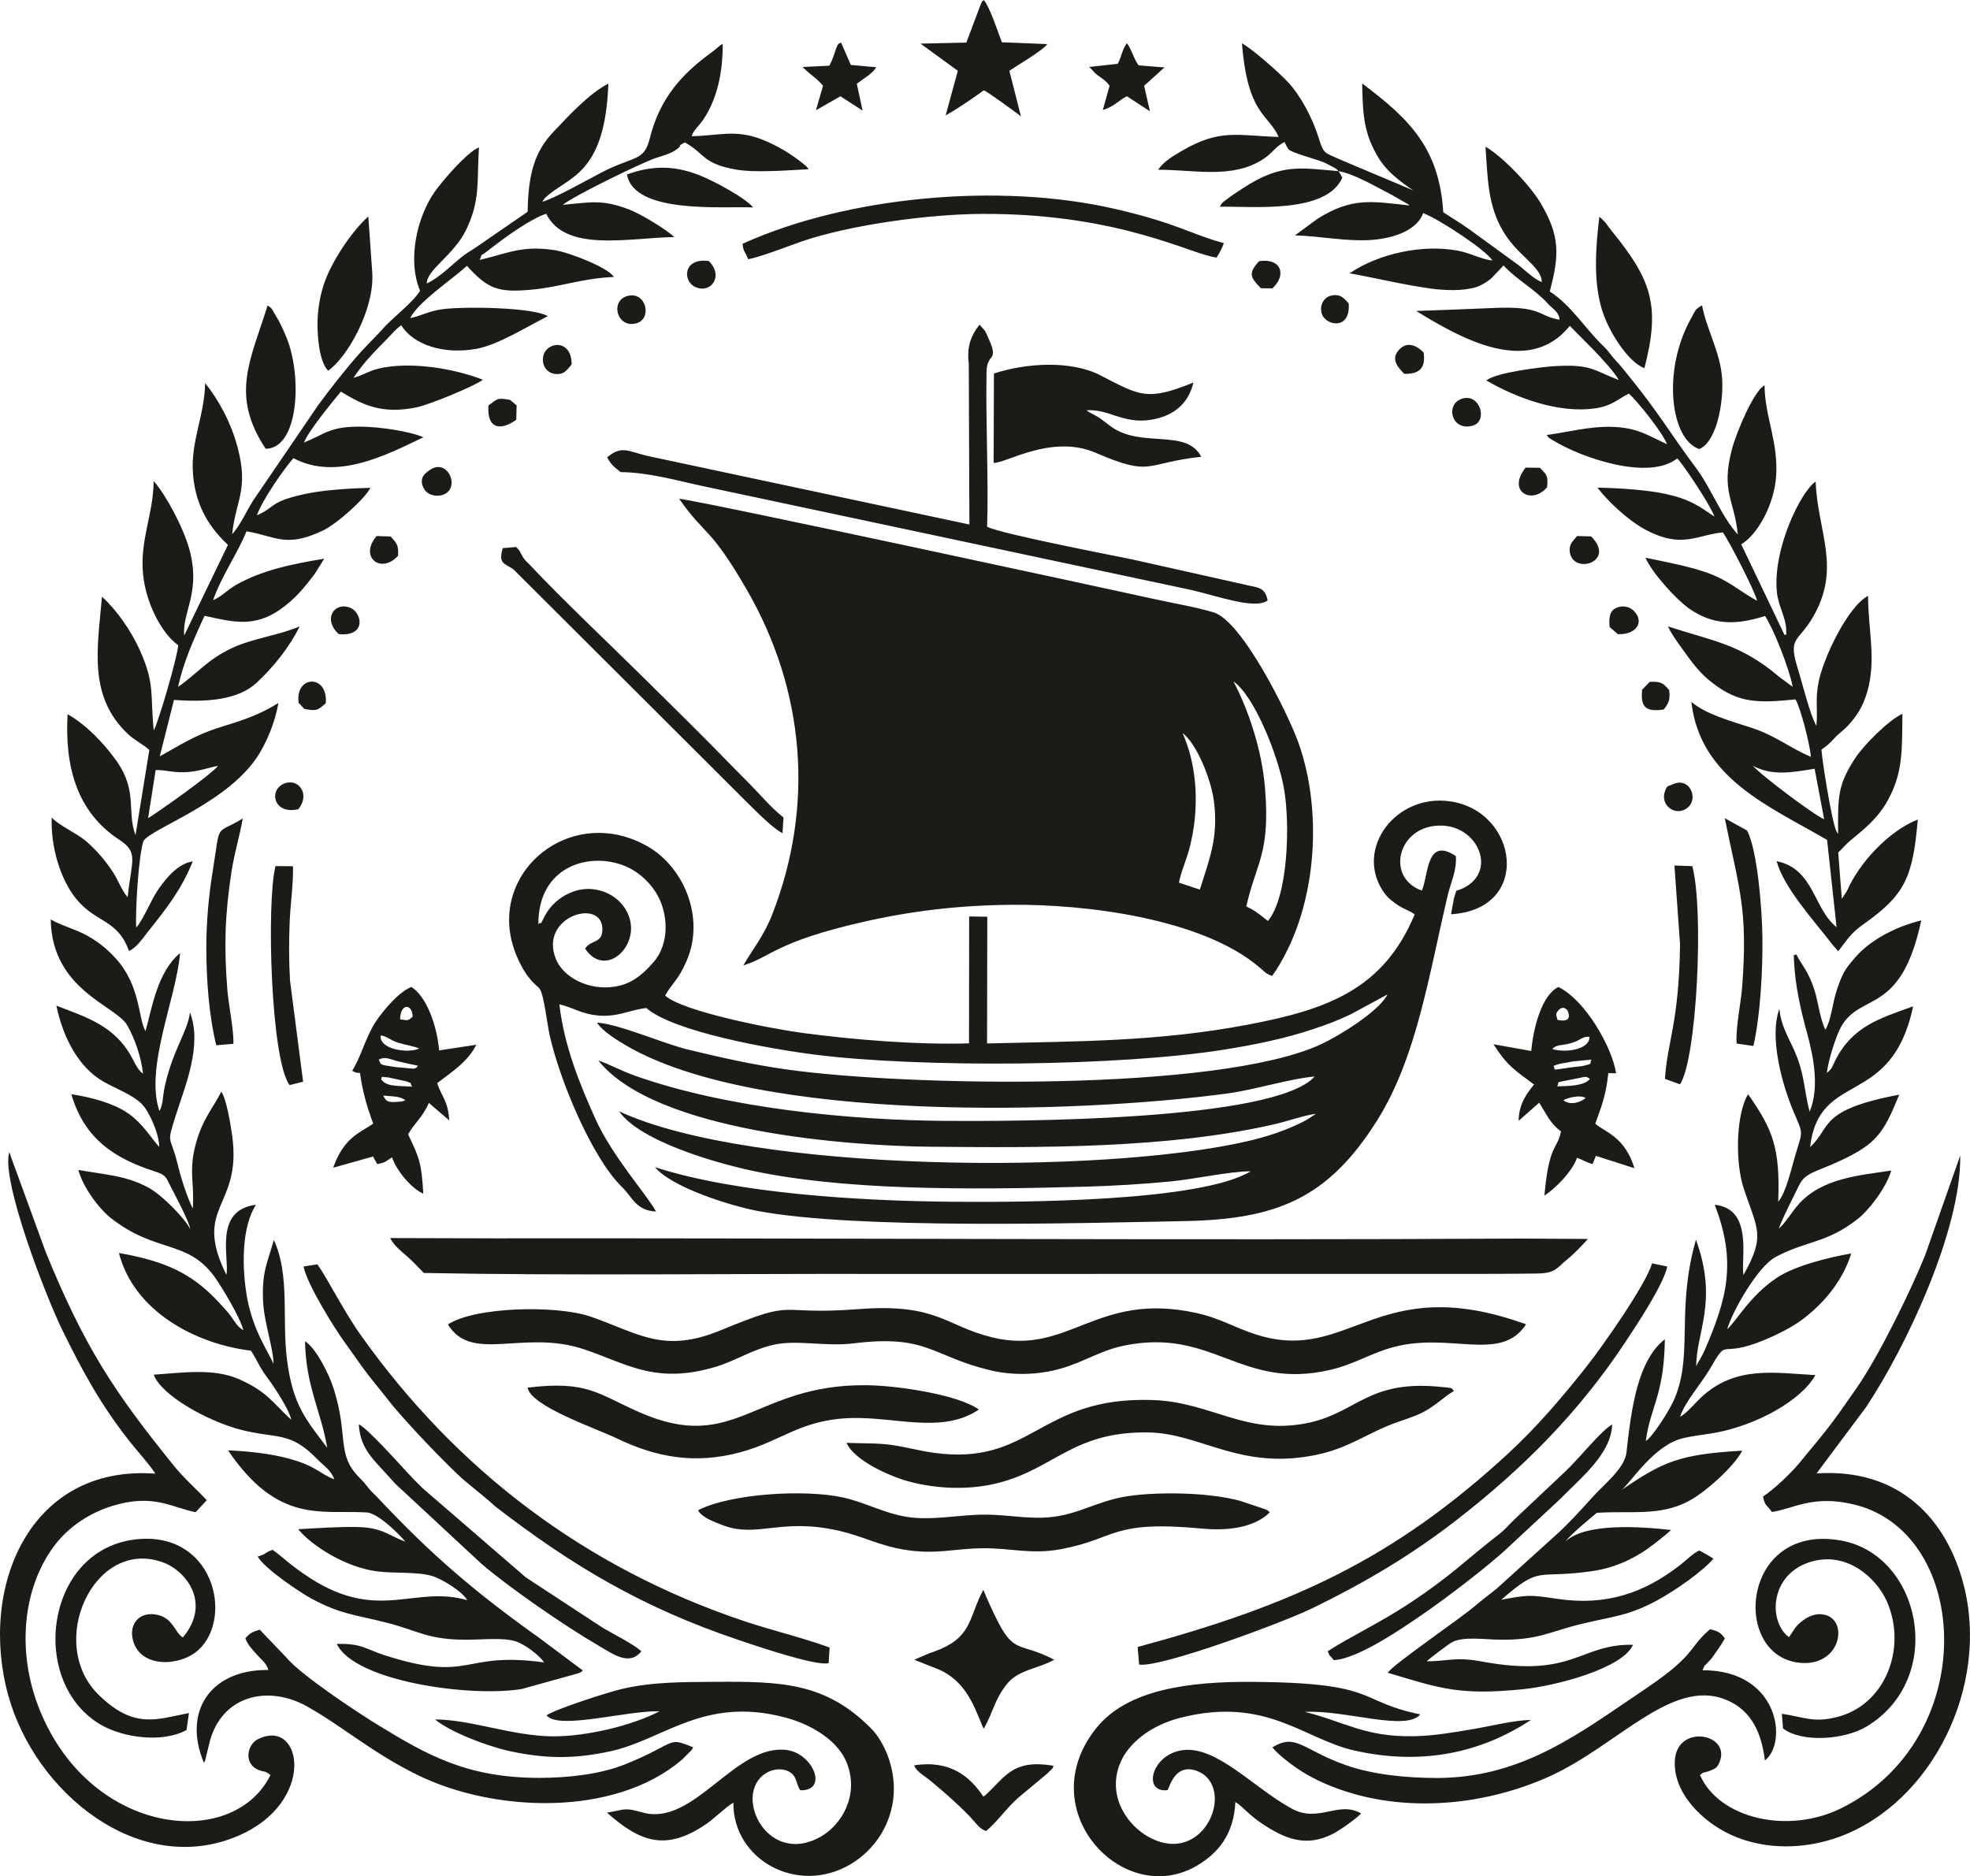 <?xml version="1.0" encoding="UTF-8"?>
<!DOCTYPE svg PUBLIC "-//W3C//DTD SVG 1.1//EN" "http://www.w3.org/Graphics/SVG/1.1/DTD/svg11.dtd">
<!-- Creator: CorelDRAW -->
<svg xmlns="http://www.w3.org/2000/svg" xml:space="preserve" width="97.23mm" height="92.613mm" version="1.1" style="shape-rendering:geometricPrecision; text-rendering:geometricPrecision; image-rendering:optimizeQuality; fill-rule:evenodd; clip-rule:evenodd"
viewBox="0 0 9777.04 9312.75"
 xmlns:xlink="http://www.w3.org/1999/xlink"
 xmlns:xodm="http://www.corel.com/coreldraw/odm/2003">
 <defs>
  <style type="text/css">
   <![CDATA[
    .fil0 {fill:#1C1B17}
   ]]>
  </style>
 </defs>
 <g id="Livello_x0020_1">
  <path class="fil0" d="M5869.07 3638.76c66.71,48.72 140.98,222.93 155.81,339.94 23.18,182.83 -25.29,291.12 -70.01,436.85l-103.52 -34.2c7.33,-46.92 36.89,-113.89 51.32,-168.5 49.61,-187.68 43.48,-401.35 -33.61,-574.08zm252.73 -256.56c108.8,77.91 222.24,376.41 249.8,527.36 32.1,175.85 22.25,540.38 -79.03,661.83 -30.64,-24.49 -64.64,-53.03 -107.22,-72.19 48.56,-217.34 119.7,-260.92 92.98,-586.45 -15.78,-192.17 -81,-384.87 -156.54,-530.54zm-2432.82 1409.6c134.04,-40.17 161.98,-117.63 595.01,-215.86 244.42,-55.45 476.55,-82.61 736.51,-84.97 363.08,-3.31 944.16,65.97 1230.9,311.16 24.55,20.98 33.75,33.38 62.38,42.02 220.11,-314.19 256.98,-802.22 130.5,-1157.1 -49.9,-140 -278.61,-605.33 -421.85,-647.79 -92.72,-27.49 -198.13,-44.61 -295.26,-66.2 -156.03,-34.67 -2232.99,-484.05 -2356.88,-497.65 131.95,188.48 151.93,133.18 336.07,451.84 288.89,499.94 336.46,1071.98 126.58,1610.82 -41.71,107.07 -97.3,173.51 -143.96,253.73zm-1017.11 -203.14c-1.98,-287.89 249.62,-361.92 427.09,-291.25 82.18,32.72 153.69,106.6 183.4,187.8 36.95,100.99 26.18,215.88 -38.93,290.41 -63.35,72.5 -130.08,127.73 -247.75,125.18 -106.24,-2.3 -202.95,-60.95 -235.48,-137.44 -90.84,-213.6 230.42,-310.66 229.35,-150.57 -0.48,72.01 -55.08,49.58 -85.78,95.48 112.84,172.45 329.35,-64.84 173.67,-230.15 -49.18,-52.22 -144.62,-86.68 -235.58,-51.42 -141.95,55.02 -149.53,173.76 -161.84,154.19 -1.32,-2.09 -5.41,5.21 -8.15,7.78zm4514.32 -149.91c16.84,-66.36 44.02,-119.35 39.17,-189.53 -146.85,-97.04 -134.1,88.2 -168.61,171.25 -185.83,-65.32 -118.05,-333.52 104.37,-322.38 190.32,9.53 278.77,258.19 66.22,323.72l-11.24 35.87 -14.65 80.18c404.63,-23.6 334.3,-514.92 -8.09,-560.83 -265.49,-35.6 -464.7,230.39 -333.47,439.65 21.39,34.11 39.45,48.56 68.24,69.5 37.16,27.04 68.88,33.43 92.96,52.46 -154.65,370.12 -428.68,471.71 -828.11,547.33 -445.89,84.42 -835.26,82.22 -1294.26,93.19l1.19 -628.99 -89.98 -1.28 -0.72 629.91c-259.89,7.66 -566.36,-17.56 -822.02,-51.19 -158.83,-20.91 -600.19,-107.04 -686.22,-186.14 36.39,-64.33 63.51,-73.15 106.56,-171.96 93.68,-215.05 -14.68,-469.25 -198.36,-571.33 -388.25,-215.72 -813.63,150.97 -644.09,548.77 51.05,119.8 100.1,142.66 113.44,161.29 21.08,29.46 37.48,176.24 48.92,227.9 50.17,226.43 211.1,610.76 358.21,754.3 55.91,54.56 69.81,117.55 170.43,123.27 -42.15,-79.07 -216.93,-273.27 -300.8,-459.52 -76.3,-169.44 -155.35,-360.29 -179.09,-568.96 65.82,14.1 110.85,49.27 198.09,55.76 94.42,7.01 153.13,-28.99 233.54,-37.6 134.66,117.61 613.16,203.25 838.23,231.56 526.6,66.24 1504.48,58.44 2028.8,-25 151.57,-24.11 300.11,-54.48 439.59,-100.79 66.54,-22.09 125.04,-43.68 189.53,-74.72l181.71 -98.3c-40.08,83.02 -241.32,206.41 -329.72,247.31 -513.22,237.45 -2064.84,208.73 -2655.8,124.3 -173,-24.72 -318.09,-57.92 -484.23,-97.79 -125.32,-30.07 -340.57,-126.69 -453.17,-134.01 28.01,43.11 102.33,88.75 145.24,113.79 661.19,385.68 2231.88,338.49 2981.98,238.03 139.57,-18.69 305.43,-72.84 434.75,-84.57 -199.43,223.93 -1504.19,222.07 -1822.23,220.38 -480.69,-2.55 -1095.5,-62.23 -1552.95,-224.88 -65.05,-23.12 -131.03,-58.84 -180.22,-75.04 282.24,354.78 1246.19,424.5 1648.21,428.18 538.31,4.93 1178.47,10.57 1709.78,-112.14 61.61,-14.23 154.4,-46.24 203.98,-51.25 -28.47,17.01 -34.18,24.61 -66.8,40.86 -89.46,44.56 -178.82,73.37 -277.16,95.99 -720.56,165.8 -2459.08,155.63 -3114.54,-149.1 97.44,140.84 439.39,243.02 611.94,283.98 244.62,58.05 544.94,83.19 805.31,92.48 299.81,10.69 602.13,5.8 901.85,-2.67 139.07,-3.94 276.08,-12.48 412.88,-25.28 119.75,-11.21 300.55,-51.14 402.55,-51 -249.21,151.5 -1134.06,154.35 -1483.64,151.27 -457.82,-4.03 -1068.41,-40.65 -1472.86,-171.62 81.51,99.13 371.01,191.04 509.3,217.19 489.13,92.53 1604.69,60.08 2115.77,50.49 451.03,-8.48 711.98,-105.22 959.97,-501.7 196.16,-313.64 256.16,-723.05 350.34,-1120.56zm1513.61 -637.68c95.11,51.15 193.03,33.16 306.08,14.52l47.36 250.83c-43.7,-16.48 -312.05,-216.82 -353.44,-265.35zm-2056.93 -2951.73c81.81,14.47 188.19,79.22 263.85,117.47l82.33 47.3c1.48,1.17 4.1,3.89 6.18,5.8 -190.14,-21.16 -285.73,-40.87 -456.07,65.8l-112.35 82.59c125.18,3.48 252.47,30.66 374.82,22.94 115.46,-7.28 231.45,-48.63 261.47,-133.4 82.03,31.24 316.24,186.38 343.15,234.96 -55.62,-5.49 -107.59,-36.85 -171.67,-48.75 -177.29,-32.94 -394.31,15.57 -536.58,112.55 131.94,23.58 270.88,57.7 401.61,75.59 68.88,9.42 159.02,13.42 225.45,-6.78 27.51,-8.37 55.07,-27.05 74.21,-41.74l62.71 -66.05c62.93,69.21 154.96,117.27 219.24,188.76 25.73,28.61 57.04,41.68 58.54,80.5 -108.57,-17.86 -82.95,-68.37 -323.52,-58.35 -129.7,5.4 -257.01,10.49 -387.73,15.05 208.44,127.32 555.18,332.21 762.31,73.77l122.55 123.99c24.73,25.37 104.21,111 120.14,144.81 -123.76,-46.74 -136.26,-81.9 -331.26,-67.77 -50.53,3.66 -278.44,30.04 -325.49,70.1 153.8,89.24 360.95,163.75 537.98,138.72 86.83,-12.28 113.28,-46.05 169.36,-73.61 42.3,37.53 167.86,193.96 189.49,251.48 -100.32,-46.34 -148.84,-82.84 -274.27,-86.41 -112.2,-3.2 -220.69,27.12 -323.4,40.49 14.86,16.31 -0.93,6.63 28.08,24.49 150.75,92.84 481.77,202.78 620.28,91.46 33.4,35 167.81,237.7 184.39,288.96 -78.8,-53.16 -120.65,-86.1 -246.04,-113.29 -91.27,-19.79 -239.24,-28.82 -334.55,-30.32 47.8,63.39 150.28,162.26 241.27,210.26 179.6,94.76 252.03,23.67 381.18,12.01 31.22,43.1 157.32,287.34 170.06,339.28 -88.81,-47.84 -136.29,-98.74 -245.43,-138.31 -90.96,-32.98 -208.96,-54.5 -309,-75.54 34.01,77.47 155.89,210.11 216.79,252.42 120.69,83.84 232,82.52 376.95,37.06 42.75,64.53 120.11,259.96 137.12,351.38l-67.83 -50.18c-191.02,-162.42 -323.32,-175.19 -551.1,-249.51 15.4,37.58 75.29,117.4 99.33,150.46 40.22,55.31 73.78,93.48 122.93,131.16 128.22,98.3 220.98,99.85 410.59,80.55 25.71,42.07 72.85,228.88 76.34,284.72 -101.44,-41.42 -173.2,-104.31 -294.3,-143.69 -112.21,-36.49 -228.54,-68.39 -298.83,-128.98 43.16,381.17 389.82,519.55 673.62,685.51l47.11 433.02c-116.04,-91.97 -110.82,-289.47 -297.62,-327.62 37.17,134.88 185.63,294.74 279.52,417.26l26.16 29.56c45.73,-56.18 57.75,-86.06 124.3,-132.98 210.54,-148.41 245.81,-236.1 270.77,-520.57 -143.12,56.48 -290.01,213.03 -351.64,354.72l-25.51 38.79 -17.88 -229.75c20.33,-18.49 36.27,-39.52 58.53,-57.99 70.27,-58.32 135.55,-108.55 185.29,-196.93 79.1,-140.53 72.71,-257.22 74.85,-433.51 -71.22,33.13 -191.86,155.5 -234.7,220.63 -87.56,133.13 -85.49,192.53 -84.45,375.89l-8.92 -13.91c-24.85,-58.63 -71.24,-357.29 -73.78,-404.99 28.99,-20.49 37.64,-27.21 65.88,-58.09 22.69,-24.79 40.93,-34.06 65.99,-61.19 43.09,-46.64 74.07,-93.37 95.77,-169.01 45.58,-158.99 3.64,-308.65 3.75,-474.74 -96.84,49.47 -218.64,298.86 -245.04,424.57 -18.43,87.75 -3.54,139.9 -11.5,220.3 -31.63,-53.91 -68.71,-208.59 -92.45,-284.44 -49.39,-157.86 1.32,-129.23 73.85,-252.51 145.21,-246.8 24.13,-424.75 15.11,-675.22 -72.96,47.48 -216.44,338.62 -192,553.57 6.97,61.3 43,121.41 45.55,177.75 2.39,52.8 -0.62,16.41 -7.6,31.13l-215.5 -451.13c81.7,-47.99 163.41,-197.64 173.05,-335.86 12.14,-174.08 -56.05,-296.09 -57.19,-453.22 -52.73,25.54 -140.84,236.18 -161.96,316.99 -55.39,211.99 11.81,248.9 29.21,423.29 -80.38,-87.39 -134,-231.88 -204.85,-326.48 -123.35,-164.69 -188.84,-279.87 -340.12,-465.17 -22.57,-27.64 -32.52,-41.4 -58.41,-69.03 -27.28,-29.11 -33.27,-45.12 -63.54,-73.93 -88.68,-84.44 -158.82,-202.23 -266.33,-271.47 48.99,-183.42 49.54,-277.03 -43.92,-436.16 -53.91,-91.78 -191,-234.18 -275.17,-282.57 10.58,150.7 11.38,276.21 75.23,397.93 75.67,144.26 203.6,192.28 204.26,274.4 -44.46,-18.52 -82.31,-59.27 -117.48,-85.83l-245.32 -178.49c-47.37,-33.45 -86.01,-55.62 -126.15,-82.6 -19.69,-317.59 -166.97,-462.03 -402.59,-639.39 3.21,158.79 8.38,246.63 78.94,365.8 41.52,70.13 109.14,120.83 174.08,164.89l-365.32 -154.1c-75.31,-35.29 -77.57,-22.97 -103.9,-107.68 -30.88,-99.35 -90.64,-209.44 -150.61,-273.93 -48.22,-51.86 -178.38,-166.04 -229.67,-194.03 28.21,358.59 133.16,351.41 181.98,464.72 -206.17,-6.6 -291.86,-41.67 -481.98,70.13 -40.92,24.05 -89.26,52.16 -116.02,92.78 178.59,-0.89 365.52,46.82 518.76,-51.02 51.77,-33.05 59,-61.32 108.66,-86.8 3,5.42 7.66,16.83 9.23,19.61l8.94 14.69c12.38,20.31 150.99,51.99 190.52,73.11l41.82 22.07c10.65,7.19 12.87,10.87 17.09,15.02zm-5907.98 3211.9l37.67 -239.34c55.33,-0.12 94.86,16.58 167.09,9.52 56.81,-5.55 96.67,-21.94 142.53,-29.99 -38.95,47.83 -300.91,231.57 -347.29,259.81zm1956.36 -3059.78l11.87 -17.08c112.9,-110.3 299.09,-106.36 316.21,-569.46 -98.48,50.56 -203.93,167.49 -272.17,238.97 -98.94,103.63 -125.29,219.55 -128.57,397.15l-253.34 174.56c-20.59,14.43 -45.79,28.3 -64.13,42.33 -58.16,44.55 -115.05,107.26 -183.16,139.22 -0.58,-67.98 134.14,-140.61 194.73,-265.09 72.9,-149.82 52.95,-240 64.44,-410.73 -59.63,24.33 -181.9,166.47 -220.76,222.22 -85.66,122.87 -136.28,335.34 -71.61,489.71 -38.43,63.08 -143.07,137.24 -193.89,199.14l-67.29 70c-66.31,65.16 -193.7,228.58 -243.61,297.38l-322.24 472.75c-35.43,56.12 -65.57,125.23 -105.42,169.13 16.53,-166.6 83.26,-219.73 26.93,-431.3 -33.21,-124.75 -93.24,-233.92 -161.01,-318.94 -3.15,164.22 -73.91,291.43 -60.22,453.79 14.36,170.25 91.85,271.96 173.34,349.53l-217.01 449.29c-11.41,-114.96 84.96,-214 24.94,-429.21 -30.54,-109.48 -117.43,-271.23 -176.78,-336.98 -0.72,164.1 -69.77,292.51 -52.27,464.84 14.76,145.39 94.78,294.27 174.27,349.87 -4,59.55 -97.32,379.53 -121.43,423.26 -17.79,-179.04 5.82,-229.48 -66.15,-392.23 -46.56,-105.27 -121.26,-209.27 -190.83,-271.62 -21.36,250.94 -71.12,493.96 129.71,682.18 32.34,30.32 70.98,47.91 105.33,78.26l-68.41 422.42c-45.32,-117.54 12.91,-216.31 -94.98,-368.43 -61.13,-86.21 -148.81,-178.32 -242.15,-231.41 -14.85,256.15 44.11,483.98 254.66,621.92 99.85,65.42 62.5,100.75 43.31,286.69 -29.78,-34.39 -45.52,-81.96 -70.91,-121.42 -37.14,-57.71 -82.54,-111.48 -137.71,-158.73 -42.38,-36.3 -138.58,-79.87 -168.15,-116.02 -5.95,149.03 44.4,306.32 117.6,399.44 99.27,126.27 208.37,102.26 265.88,263.63 38.94,-17.99 68.08,-62.98 96.08,-98.29 89.36,-112.69 162.93,-204.15 220.63,-346.98 -74.49,11.83 -131.43,83.32 -168.01,134.6 -40.36,56.57 -74.15,149.86 -112.73,194.14 -5.66,-83.48 12.27,-363.3 35.91,-430.01 43.34,-65.3 434.17,-192.9 578.63,-439.42 41.6,-70.98 76.04,-158.91 90.92,-245.01 -103.63,63.88 -180.04,85.99 -297.43,122.92 -122.17,38.43 -197.71,91.06 -291.39,141.55l70.59 -279.95c160.87,11.95 316.76,1.59 410.27,-85.27 79.36,-73.73 161.92,-173.82 213.27,-279.53 -105.44,45.09 -229.58,58.58 -333.49,106.5 -124.65,57.48 -176.5,130.01 -269.74,193.46 28.04,-127.8 78.76,-237.75 131.22,-352.74 144.48,32.55 246.77,57.35 373.58,-29.89 74.47,-51.24 120.87,-108.97 172.7,-176.84l47.69 -76.65c-154.15,25.86 -305.95,55.42 -438.73,130.89 -41.31,23.48 -73.86,60.2 -112.9,75.01 43.26,-121.65 122.29,-233.58 166.07,-341.78 145.43,24.03 193.05,83.85 377.15,-2.8 72.58,-34.17 210.36,-158.66 237.55,-213.01 -88.72,1.78 -227.73,10.34 -315.83,28.73 -189.2,39.48 -152.64,67.61 -247.1,107.49 26.95,-77.24 133.89,-229.84 181.03,-283.38 214.22,113.47 461.1,-15.53 645.16,-103.76 -70.35,-30.78 -216.36,-51.18 -303.43,-52.59 -161.52,-2.62 -178.76,34.57 -289.44,78.52 22.22,-57.28 145.73,-207.42 183.31,-252.63 107.2,65.77 203.94,114.54 378.66,77.49 61.59,-13.06 287.11,-105.46 326.04,-136.45 -141.37,-54.78 -340.19,-87.78 -492.56,-60.51 -71.28,12.75 -95.77,36.65 -149.79,51.15 51.37,-77.31 108.43,-133.83 171.56,-198.1 24.95,-25.41 37.76,-42.68 65.51,-63.05 58.6,95.85 208.87,146.9 372.6,117.28 110,-19.91 257.11,-113.46 355.02,-162.11 -71.72,-44.53 -420.68,-49.6 -528.88,-33.83 -64.99,9.48 -112.34,37.24 -154.14,43.16 39.32,-79.93 206.59,-190.74 281.54,-259.26 105.26,115.74 154.3,134.26 325.55,117.88 141.76,-13.57 246.36,-56.06 403.32,-62.63 -23.76,-44.78 -221.27,-122.18 -293.73,-133.19 -162.24,-24.65 -230.56,15.75 -371.88,48.68 18.03,-40.59 -3.57,-11.63 31.69,-39.09 19.03,-14.81 26.06,-19.93 41.66,-31.86 63.04,-48.22 184.73,-135.87 256.96,-158.11 95.27,192.51 405.52,119.89 635.18,115.4 -33.89,-33.68 -161.89,-113.08 -222.84,-136.32 -135.13,-51.53 -187.67,-36.38 -329.73,-23.66 47.27,-40.42 365.91,-196.28 449.5,-228.1 38.42,-14.63 84.08,-22.16 118.78,-49.84 34.35,-27.39 -12.57,-5.48 36.82,-31.6 99.11,53.17 85.43,104.78 252.9,134.48 96.45,17.1 258.55,3.77 362.23,-1.69 -7.67,-8.92 -6.39,-9.76 -21.51,-22.37 -60.55,-50.53 -135.6,-95.97 -212.13,-125.73 -131.36,-51.05 -215.95,-17.61 -347.51,-15.68 10.39,-32.12 37.69,-52.08 58.69,-83.71 71.72,-108 96.04,-240.96 95.59,-374.97 -22.43,13 -27.99,22.94 -49.99,38.73 -151.04,108.53 -262.23,230.68 -311.67,429.66 -29.54,118.93 -76.17,85.04 -242.43,171.72 -56.3,29.35 -242.09,133.24 -291.53,143.9zm-1981.66 4328.12c-37.11,-30.62 -39.72,-60.3 -75.61,-114.73 -87.92,-133.36 -226.3,-172.94 -354.09,-223.28 32.84,160.84 112.81,308.43 232.58,376.56 67.29,38.28 138.59,62.16 188.45,108.76 37.47,35.01 88.16,147.51 89.52,215.08 -30.69,-27.68 -81.45,-119.68 -164.42,-172.46 -70.62,-44.94 -171.44,-73 -271.9,-88.29 63.91,220.55 212.98,318.14 412.46,382.55 59.12,19.1 55.88,27.91 81.42,77.73 21.61,42.13 92.67,174.8 96.38,209.97 -22.34,-48.57 -137.06,-168.13 -206.6,-206.02 -112.53,-61.32 -211.24,-63.62 -349.27,-88.58 25.61,91.96 106.86,195.42 158.85,236.66 225.99,179.26 378.63,106.94 515.08,290.86 34.15,46.02 130.46,205.96 145.32,268.09 -28.9,-17.31 -34.92,-31.66 -60.36,-67.12 -20.07,-27.98 -36.02,-43.49 -58.75,-68.29 -138.86,-151.5 -275.49,-208.25 -498.45,-247.84 74.71,290.1 380.37,451.48 655.34,485.02 18.66,27.12 33.18,58.54 49.38,86.43 18.24,31.39 34.34,49.01 56.3,81.53 22.5,33.32 86.83,130.95 93.86,174.32 -91.98,-83.75 -116.19,-137.31 -258.33,-200.68 -125.58,-56 -282.12,-32.26 -423.75,-22.48 37.77,103.25 267.53,229.97 429.14,272.38 182.45,47.86 245.49,5.02 382.48,146.97 30.6,31.72 67.99,53.17 84.5,100.07 -80.84,-31.78 -84.17,-64.37 -229.34,-104.03 -85.53,-23.37 -203.24,-36.32 -298.01,-39.74 248.39,365.58 461.13,295.08 687.84,307.85 56.53,3.19 163.6,109.78 192.17,145.06 -85.7,-30.84 -111.59,-69.19 -234.94,-72.38 -93.84,-2.43 -202.02,5.6 -296.98,10.61 66.76,81.35 231.28,187.16 386.77,208.64 88.34,12.2 194.77,1.43 273.43,22.24 53.11,14.05 157.91,81.63 178.85,121.58 -262.22,-76.23 -438.86,110.94 -781.88,-111.14 -99.08,-64.14 -136.89,-106.21 -184.36,-138.94 -38.54,13.34 -31.33,21.7 -73.63,33.33 31.42,58.45 211.09,179.28 269.58,210.47 142.38,75.94 211.21,77.72 368.17,117.26 163.55,41.2 204.8,87.18 411.13,85.22 67.4,-0.64 168.55,-11.18 229.75,7.38 43.24,13.11 117.17,66.96 142.64,105.15 -411.94,-56.41 -355.5,102.93 -786.24,-33.95 -103.03,-32.74 -117.83,-61.1 -242.6,-57.84 87.17,184.95 660.01,266.4 918.15,223.81l282.31 -78.4c31.17,-15.48 7.47,-3.81 20.34,-13.72l-213.68 -159.85c-323.39,-230.32 -537.59,-413.73 -805.88,-699.49 -19.56,-20.85 -28.37,-25.92 -46.26,-49.04 -16.97,-21.92 -20.35,-26.05 -44.69,-50.83 -113.17,-115.21 -51.56,-202.27 -124.91,-436.79 -23.71,-75.8 -90.14,-206.24 -143.08,-237.92 4.67,226.07 77.52,339.17 110.26,528.99 -104.18,-139.56 -171.12,-209.61 -200.05,-439.66 -25.16,-200.05 15.69,-419.19 -65.1,-591.57 -33.14,118.22 -59.49,157.03 -53.43,302.24 4.36,104.58 53.32,240.92 51.59,312.4 -20.78,-54.62 -107.37,-168.43 -135.05,-354.02 -22.41,-150.22 -19.32,-329.27 48.12,-435.68 -211.97,25.8 -130.01,267.1 -146.66,347.57 -169.45,-343.77 76.51,-329.48 29.36,-686.96 -7.42,-56.21 -28.91,-184.76 -54.32,-222.52 -43.82,86.02 -89.58,130.98 -123.7,248.31 -41.95,144.21 -8.17,206.56 -18.21,332.55 -31.61,-68.05 -56.32,-144.21 -76.35,-225.34 -36.15,-146.34 -55.85,-85.5 -6.76,-240.83 44.96,-142.22 131.71,-344.21 69.33,-508.08 -11.33,95.18 -82.22,181.38 -122.96,358.33 -14.39,62.48 -8.66,87.09 -24.8,124.32 -0.67,1.56 -2.78,4.24 -4.22,6.32 -72.73,-216.04 83.26,-554.87 102.81,-783.04 -112.68,93.5 -138.96,270.55 -171.43,387.61 -36.66,-61.79 -24.24,-226.91 -148.78,-362.12 -39.25,-42.61 -80.15,-78.37 -141.71,-112.72 -56.81,-31.72 -130.56,-50.07 -179.97,-79.83 5.37,351.48 323.74,426.6 380.2,526.09 35.28,62.13 69.87,157.83 77.62,239.86zm8349.76 -218.74c-28.39,-57.18 -34.52,-136 -55.11,-198.94 -30.15,-92.12 -56.33,-111.64 -90.15,-176.28 -12.02,20 -13.54,-26.04 -10,41.59 6.25,119.23 32.76,235.75 64.36,350.68 34.05,123.85 61.24,274.18 12.61,390.3 -25.89,-97.89 -24.47,-170.24 -61.03,-267.64 -33.48,-89.18 -79.14,-144.08 -89.06,-243.15 -51.67,140.9 14.64,376.08 65.7,498.93 54.23,130.45 51.96,97.74 12.99,228.85 -17.75,59.72 -45.58,185.88 -84.67,229.96 11.14,-269.96 -28.64,-360.87 -149.07,-533.75 -56.64,88.04 -67.99,327.1 -22.05,466.85 66.28,201.59 110.94,232.59 -1.06,429.97 -14.55,-78.23 50.92,-328.85 -142.75,-348.08 110.64,286.08 60.08,467.94 -51.11,724.67 -12.24,28.28 -33.29,57.92 -40.56,76.92 -0.93,-167.27 110.24,-322.64 -1.48,-628.37 -102.6,358.43 -7.52,583.31 -115.1,808.11 -20.93,43.73 -94.9,163.83 -133.68,191.47 21.24,-168.59 90.76,-224.52 94.42,-505.39 -135.15,104.88 -166.3,343.33 -190.48,561.97 -8.69,78.5 -112.21,159.07 -163.8,216.6 -53.9,60.13 -128.52,141.74 -187.65,194.34l-294.83 266.79c-34.04,27.41 -71.76,54.96 -106.17,84.51 -77.2,66.31 -405.18,288.59 -432.17,330.95 264.12,79.58 355.87,112.55 667.06,82.25 168.14,-16.38 499.67,-104.48 550.15,-220.9 -265.14,-5.73 -291.8,167.23 -749.76,83.2 -133.59,-24.52 -158.44,-2.55 -274.28,-0.93 12.08,-13.25 111.2,-88.63 130.28,-97.46 56.86,-26.33 156.86,-11.34 226.53,-10.15 198.93,3.42 252.64,-40.35 414.66,-79.05 160.26,-38.28 231.23,-39.77 372.13,-115.98 92.13,-49.84 226.06,-144.52 279.44,-206.98 -18.94,-12.85 -50.26,-30.73 -69.77,-40.87 -34.27,16.04 -58.55,43.21 -91.53,69.13 -184.56,145.06 -374.29,206.26 -611.57,171.27 -143.46,-21.16 -145.84,-20.09 -280.1,4.19 201.42,-175.03 168.89,-101.47 450.42,-141.82 118.03,-16.91 219.28,-66.02 308.02,-134.9 25.47,-19.77 60.11,-47.32 84.65,-69.55 -159.08,-17.71 -423.95,-35.09 -522.88,55.87 18.1,-28.5 129.14,-120.8 154.16,-141.03 168.88,-10.91 311.6,17.51 453.79,-57.1 86.61,-45.43 231.11,-176.78 267.51,-251.44 -315.86,18.28 -393.4,55.8 -598.14,194.71 45.39,-36.21 159.66,-221.99 303.84,-256.42 55.3,-13.21 108.21,-17.35 161.92,-27.33 205.16,-38.14 425.14,-159.74 495.78,-285.85 -205.33,-12 -387.98,-44.86 -554.16,98.77 -39.25,33.92 -78.92,86.4 -117.36,108.34 22.76,-73.29 106.35,-166.64 147.39,-237.36 97.26,-167.58 36.6,-47.35 269.39,-143.55 64.12,-26.5 137.45,-63.41 186.79,-100.01 100.1,-74.27 200.49,-185.12 245.89,-330.08 -119.79,20.72 -282.98,62.83 -370.02,121.2 -135.15,90.63 -197.77,212.45 -245.74,254.59 27.99,-94.17 152.84,-310.68 238.59,-357.26 153.97,-83.61 253.72,-66.33 412.09,-191.99 50.38,-39.97 137.15,-148.82 163.69,-238.17 -151.31,23.8 -345.69,35.21 -463.42,171.5 -31.4,36.36 -60.14,86.14 -94.81,116.97 18.81,-54.37 71.99,-156.48 101.21,-216.17 30.39,-62.05 80.15,-63.52 200.07,-119.14 183.29,-85.03 218.13,-137.24 296.47,-329.66 -402.55,75.66 -334.9,161.12 -442.35,260.19 44.62,-385.96 403.34,-188 511.33,-698.65 -160.99,58.21 -300.84,97.08 -387.3,270.19 -16.64,33.33 -13.59,37.66 -40.52,60.28 4.79,-58.2 45.7,-186.37 71.26,-230.84 98.55,-171.47 296.41,-53.26 396.76,-526.14 -122.71,30.18 -248.57,93.33 -326.84,182.75 -52.31,59.78 -63.86,79.37 -91.95,161.81 -21.14,62.05 -27.06,148.62 -56.89,197.74zm-6956.01 1207.61c711.17,13.83 1522.81,3.15 2249.33,4.71l2851.58 -0.1c141.09,-0.14 283.14,0.17 424.16,-1.87 92.52,-1.35 95.86,-26.41 146.31,-67.16 37.92,-30.64 74.05,-69.15 106.32,-104.43l-326.96 -1.89c-1687.37,9.09 -3408.75,-2.92 -5098.91,-1.09l-518.82 -1.41c20.54,38.77 50.66,61.67 83.43,90.16 34.07,29.62 51.15,50.59 83.57,83.08zm119.65 255.51c118.3,193.51 372.76,23.99 671.62,122.03 211.28,69.3 356.41,179.78 660.56,87.17 101.06,-30.77 184.99,-88.65 292.59,-110.1 114.56,-22.85 251.78,11.59 387.13,-5.13 367.08,-45.36 385.64,61.64 675.67,132.48 116.43,28.44 244.95,24.83 359.46,-8.87 109.4,-32.2 194.16,-88.33 302.84,-111.29 449.05,-94.86 582.12,223.1 1030.05,118.94 116.28,-27.04 193.08,-78.72 302.91,-110.1 287.6,-82.17 542.18,78.43 667.94,-115.89 -742.92,-268.56 -872.47,200.35 -1340.13,50.59 -108.52,-34.75 -178.25,-81.02 -297.65,-107.04 -497.58,-108.45 -629.06,214.26 -1011.05,121.51 -235.87,-57.28 -270.53,-170.71 -667.8,-140.2 -422.86,32.49 -285.94,-58.13 -681.09,105.14 -286.65,118.44 -410.57,11.99 -646.41,-68.57 -167.23,-57.12 -571.63,-49.12 -706.65,39.31zm489.47 1939.92c57.96,74.55 393.35,-23.66 560.65,-19.85 -136.16,71.62 -366.49,125.95 -532.26,124.37 -200.19,-1.9 -405.12,-83.77 -582,-83.7 79.13,64.48 263.64,134.05 372,157.33 177.62,38.16 319.4,39.06 496.04,1.09 267.57,-57.54 464.56,-275.04 869.41,-168.49 136.11,35.83 263.87,118.01 305.91,224.42 64.28,162.67 -26.67,308.8 -127.73,366.63 -275.77,157.82 -450.57,-232.27 -258.12,-322.31 31.52,-14.74 74.81,-16.06 104.8,3.29 33.75,21.78 27.38,51.24 49.89,89.45 143.01,4.13 63.4,-183.1 -66.34,-199.79 -255.5,-32.86 -459.71,380 -713.3,310.56 -97.67,-26.75 -80.72,-15.79 -179.07,0.2 164.59,145.95 291.68,193.44 491.9,57.13 39.71,-27.04 104.69,-90.91 135.32,-106.32 -1.9,284.1 319.63,461.48 582.75,304.73 93.63,-55.78 178.81,-155.4 206.01,-291.75 30.28,-151.83 -30.94,-307.48 -107.16,-383.84 -226.19,-226.61 -446.08,-231.49 -774.13,-229.15 -157.27,1.13 -310.83,-0.04 -460.58,35.43 -72.7,17.22 -322.46,97.6 -373.99,130.59zm3418.67 430.75c38.2,22.29 61.75,59.98 132.42,107.03 109.46,72.87 215.78,120.71 352.33,50.22 37.72,-19.48 113.52,-73.96 139.62,-100.36 -110.81,-65.85 -210.72,48.54 -343.74,-23.75 -188.92,-102.67 -373.1,-312.99 -541.85,-290.8 -156.07,20.52 -201.09,213.27 -75.56,198.49 10.44,-15.29 37.2,-136.24 146.42,-95.07 197.73,74.54 39.92,481.62 -240.92,327.01 -97.08,-53.45 -203.81,-191.02 -144.91,-354.82 40.51,-112.7 162.48,-200.93 305.1,-236.82 425.68,-107.14 610.33,106.63 861.69,163.1 345.22,77.57 636.77,5.93 875.95,-151.68 -81.33,0.75 -197.86,30.27 -282.16,44.52 -99.84,16.86 -198.42,34.56 -301.73,36.18 -241.46,3.78 -338.75,-71.15 -537.51,-120.83 198.32,-10.96 501.72,98.32 572.63,12.43 -317.86,-64.93 -198.91,-156.94 -830.53,-161.49 -319.36,-2.31 -622.33,38.12 -775.87,227.54 -329.43,406.44 130.19,898.72 495.85,685.91 103.91,-60.47 184.95,-153.14 192.77,-316.8zm-5359.84 -1630.03c-626.05,-46.41 -877.86,566.25 -730.17,1100.87 133.37,482.78 648.61,904.31 1137.46,698.23 395.35,-166.66 322.64,-591.21 101.91,-481.4 -56.68,28.2 -70.85,124.05 2.38,152.78 33.3,13.07 28.59,1.03 59.58,25.62 -190.33,382.79 -914.33,298.46 -1155.85,-350.5 -101.87,-273.71 -72.46,-579.55 82.08,-786.79 70.24,-94.18 175.59,-164.01 288.98,-198.82 204.79,-62.86 297.41,9.02 413.4,31.24l55.14 -59.54c-58.13,-62.25 -110.55,-105.77 -163.22,-170.9 -299.46,-370.29 -444.42,-591.65 -635.64,-1059.66l-181.47 -497.15c-41.32,143.49 184.11,721.27 262.8,881.93 104.33,213 191.94,371.47 330.76,549.01 45.07,57.64 94.84,109.22 131.86,165.08zm7978.54 113.25c10.63,51.69 18.23,38.48 43.68,76.82 103.83,-13.4 204.87,-89.88 418.31,-34.43 570.08,148.12 619.26,1160.91 -73,1504.66 -265.59,131.88 -606.89,51.59 -701.76,-164.2 20.95,-19.13 13.77,-7.83 49.25,-21.42 25.13,-9.62 35.65,-15.36 46.11,-38.96 64.64,-145.77 -207.38,-196.5 -220.06,-14.34 -11.26,161.9 136.54,306.58 279.69,371.78 169.95,77.41 370.04,71.15 539.12,8.41 457.82,-169.9 743.5,-746.31 614.97,-1247.75 -84.05,-327.94 -318.79,-582.6 -730.64,-555.06l244.26 -326.9c201.58,-301.84 474.56,-884.99 468.68,-1250.56l-174.09 494.63c-73.02,180.17 -228.82,498.38 -339.41,658.12 -126.76,183.1 -140.16,198.72 -289.36,378.44 -38.62,46.53 -126.95,130.35 -175.76,160.75zm-4548.66 -266.13c39.99,89.63 218.84,166.72 305.26,190.49 143.51,39.45 307.66,45.05 450.91,7.76 278.5,-72.5 370.16,-255.47 741.61,-250.04 261.77,3.83 456.53,191.15 837.68,110.47 145.99,-30.9 234.49,-95.34 353.16,-144.32 56.18,-23.18 128.02,-42.3 175.7,-68.02 63.96,-34.49 100.58,-74.74 150.43,-103.88 -16.47,-14.17 10.98,-13.95 -85.46,-22.11 -337.14,-28.58 -399.67,127.1 -628.64,178.4 -314.17,70.38 -486.32,-101.55 -781.24,-111.38 -568.34,-18.91 -597.81,332.38 -1092.28,261.05 -67.3,-9.71 -128.86,-26.93 -199.21,-37.47 -73.52,-11 -152.19,-7.6 -227.93,-10.96zm-736.71 334.51c16.98,35.75 87.33,60.82 124.06,74.67 171.87,64.89 285.51,-39.73 577.05,27.49 115.87,26.72 197.75,72.75 319.21,92.98 158.9,26.49 239.74,-4.04 387.18,-6.46 144.53,-2.36 244.24,32.75 395.56,4.14 277.99,-52.56 243.84,-144.67 699.96,-101.69 126.25,11.9 258.36,-4.85 334.25,-80.55 -12,-10.53 0.72,-4.18 -24.39,-16.14l-120.38 -40.35c-151.46,-42.83 -407.54,-46.89 -559.13,-24.1 -126.55,19.03 -210.08,69.71 -320.4,94.06 -140.87,31.11 -253.92,-3.02 -394.73,-2.29 -126.36,0.66 -260.11,30.78 -381.92,11.13 -115.38,-18.62 -208.48,-72.66 -317.81,-96.52 -191.53,-41.79 -558.63,-18.65 -718.5,63.62zm1346.6 -4892.87l-1596.26 -340.05c-97.14,-22.21 -127.91,-55 -201.52,6.81 19.02,37 38.61,50.92 67.31,73.22 140.75,1.62 272.87,40.65 407.83,69.56l2412.97 513.07c130.44,28.15 325.5,102.43 390,54.39 -14.71,-72.14 -52.41,-62.09 -126.88,-81.59l-547.9 -122.66c-111.15,-22.58 -655.04,-127.87 -717.68,-161.77 7.89,-221.7 -7.48,-523.45 -2.79,-768.93 1.88,-98.15 65.19,-44.65 8.32,-169.42 -6.96,-15.27 -9.38,-22.4 -17.1,-35.1l-25.86 -29.35c-44.94,56.5 -63.48,112.3 -53.5,192.38l3.06 799.44zm2318.97 6221.73c-150.77,-0.05 -318.24,-17.03 -448.54,-62.99 -219.32,-77.35 -247.43,-161.35 -366.69,-89.19 26.03,33.11 81.87,76.55 119.41,102.31 45.23,31.03 91.32,55.99 143.98,78.75 355.76,153.74 779.46,113.26 1110.46,-36.11 351.1,-158.45 626.18,-514.04 904.71,-368.23 96.03,50.28 148.24,144.94 165.75,288.51 116,-90.24 68.02,-449.89 -309.33,-447.7 13.24,-31.99 3.99,-14.32 27.99,-40.57 17.31,-18.92 15.33,-15.98 28.61,-34.73 20.04,-28.32 36.87,-52.29 54.1,-82.86 -19.83,-26.99 -33.09,-36.86 -73.56,-45.32 -101.23,85.56 -70.63,118.14 -265.22,257.26 -48.71,34.82 -101.53,69.81 -150.99,103.4 -273.52,185.79 -548.15,377.6 -940.68,377.48zm-5912.41 -692.82c12.31,31.69 31.85,51.84 55.77,79.11 21.96,25.04 49.1,42.89 58.38,77.71 -282.74,-3.69 -427.88,202.37 -319.88,460.61 1.73,-2.42 4.57,-8.95 5.17,-7.31l18.93 -77.66c55.2,-253.35 296.13,-302.59 487.75,-194.86 180.11,101.25 322.86,229.81 549.38,340.83 376.38,184.48 975.53,211 1312.07,-76.85l42.9 -42.78c10.69,-13.32 4.64,-4.98 12.09,-18.16 -91.42,-36.77 -90.44,-35.18 -172.04,7.73 -60.48,31.81 -101.54,50.78 -166.45,76.95 -121.06,48.79 -281.3,66.98 -423.92,67.01 -360.55,0.07 -558.32,-113.79 -801.26,-262.08 -98.86,-60.35 -387.43,-250.9 -457.44,-337.68l-129.98 -135.84c-36.41,10.54 -51.42,18.73 -71.47,43.27zm3640.47 -1135.93c-101.58,-73.49 -403.61,-119.37 -558.43,-120.82 -556.8,-5.21 -649.28,343.95 -1124.97,134.77 -210.69,-92.65 -259.37,-158.6 -556.28,-122.7 17.03,93 336.57,200.87 446.42,253.45 190.36,91.11 380.93,128.66 608.8,67.53 206.83,-55.49 299.6,-162.94 551.79,-170.04 221.34,-6.21 452.4,79.92 632.67,-42.19zm74.77 -5142.41l-1.49 443.2c53.37,6.72 286.3,-144.07 504.7,-50.34 286.51,122.96 238.48,51.72 525.75,20.36 -74.26,-143.03 -297.81,-39.9 -448.59,-150.5 -20.01,-14.68 -31.48,-24.7 -54.68,-40.92 -19.95,-13.96 -46.35,-23.97 -66.26,-39.31 111.79,-7.6 182.97,70.03 321.6,46.9 111.93,-18.68 184.64,-80.51 209.06,-184.71 -230.17,93.54 -263.97,66.31 -462.5,-36.02 -144.82,-74.64 -366.66,-61.44 -527.59,-8.67zm-3426.32 4432.33c15.83,86.78 157.97,313.49 203.58,375.7 42.85,58.45 78.56,112.38 120.12,166.22l93.87 117.52c74.75,98.03 304.54,337.98 381.35,403.18l116.27 96.17c16.94,13.18 23.39,22.23 39.37,34.55 381.09,293.77 731.16,501.59 1205.01,660.65 71.72,24.07 385.48,132.15 446.46,114.63l4.72 -77.41c-134.62,-49.09 -284.32,-84.23 -421.84,-130.23 -790.66,-264.49 -1430.39,-750.9 -1906.3,-1422.25 -85.11,-120.08 -164.1,-279.75 -213.84,-349.35l-68.76 10.62zm4139.54 1888.7l7.26 87.24c106.38,16.82 713.02,-208.52 853.61,-276.72 280.91,-136.26 505.45,-273.21 717.69,-437.4 328.67,-254.27 609.65,-535.1 841.42,-885.83 48.64,-73.6 188.32,-281.45 208.59,-375.65l-75.24 -15.97c-32.42,107.42 -242.96,407.68 -323.05,509.14 -124.2,157.36 -250.33,305.34 -397.23,440.26 -567.72,521.47 -1068.66,748.53 -1833.07,954.92zm-3633.48 -2714.05c-2.45,1 -5.61,2.38 -7.43,2.82 -1.9,0.44 -5.48,1.91 -7.93,2.37 -15.33,2.86 -1.21,0.95 -19.03,2.51 -58.47,5.15 -61.79,-3.7 -76.41,-30.75 56.1,5.64 79.04,2.3 110.8,23.05zm33.58 -67.57c-80.2,-4.12 -132.14,0.09 -155.59,-38.43 14.52,-7.65 -20.34,-13.65 38.87,-6.6l88.73 19.35c46.98,21.78 5.19,-3.92 27.98,25.68zm-82.39 -96.73c-88.48,-12.89 -69.55,-10.96 -84.19,-37.11 32.3,-17.03 52.15,-2.72 99.35,9.25 30.62,7.76 66.7,14.81 95.73,20.99 -12.86,11.32 0.55,8.88 -22.9,14.75l-88 -7.88zm12.81 -120.79c30.11,9.41 84.67,18.46 103.54,28.41 -48.88,25.18 -199.52,7.1 -190.75,-64.61 26.21,0.75 47.11,23.67 87.21,36.2zm9.27 -116.23c0.03,-79.19 60.05,-81.22 62.14,-13.42 -24.35,22.57 -23.31,18.68 -62.14,13.42zm-238.13 255.47c63.58,34.67 20.7,-42.73 58.97,116.82 13.55,56.5 28.3,96.77 45.52,145.65 -68.47,46.67 -144.72,67.81 -198.8,218.56l198.05 -55.77 20.64 37.76c44.14,-7.78 40.03,-13.48 73.69,-33.53 19.66,59.95 90.44,151.53 155.04,180.3 -9.69,-154.81 -17.7,-172.71 -75.37,-294.32 32.89,-58.9 71.39,-83.5 103.03,-156.26l100.84 86.7c-4.85,-97.12 -37.73,-116.24 -59.56,-184.85 65.55,-50.99 151.91,-103.94 193.9,-190.42l-184.31 28.11c-10.97,-125.39 -62.75,-267.39 -137.65,-315.11 -62.26,24.48 -138.35,114.75 -177.11,172.98 -48.82,73.35 -74.92,178.92 -116.88,243.41zm6011.29 145.86c16.71,-10.95 85.35,-29.27 110.21,-10.6 -25.89,21.99 -77.27,38.11 -110.21,10.6zm-31.26 -68.76c18.69,-24.69 -29.68,-14.6 82.07,-35.93 66.03,-12.59 58.2,-16.19 80.62,-1.32 -25.71,36.81 -115.19,35.58 -162.69,37.25zm-18.45 -100.85c30.03,-14.61 60.05,-14.13 97.38,-22.96l91.83 -8.85c-13.14,23.3 12.47,17.84 -39.08,30.61 -11.02,2.73 -41.49,5.12 -54.4,6.89 -118.66,16.29 -79.19,16.32 -95.73,-5.69zm-5.82 -84.81c25.91,-25.04 44.89,-14.18 96.33,-29.72 47.29,-14.29 54.11,-34.19 88.79,-30.33 -0.06,67.52 -128.12,79.66 -185.12,60.05zm26.47 -143.84c-4.54,-21.56 -13.48,-29.2 4.55,-47.98 24.97,-25.99 38.35,-3.61 44.45,-0.5 19.15,43.25 -0.18,58.17 -48.99,48.48zm-130.47 154.06l-187.53 -33.6c68.67,107.32 102.63,126.16 201.7,200.14 -35.43,42.4 -76.81,98.34 -76.53,179.85l101.89 -90c37.66,59.62 54.26,102.7 107.98,142.73 -18.45,93.38 -58.91,57.5 -82.15,318.28 50.94,-31.71 137.83,-117.88 162,-187.72 27.89,10.81 44.1,22.13 77.05,31.54l16.48 -40.89 191.26 61.51c-47.77,-158.12 -148.9,-180.1 -194.33,-221.06 31.37,-86.73 53.53,-143.16 64.67,-250.72l38.7 0.2c-20.69,-131.4 -153.66,-363.44 -286.38,-427.85 -82.66,39.46 -124.66,203.66 -134.79,317.57zm-6673.7 3370.44l11.87 -84.35c-159.55,30.79 -271.63,82.33 -448.15,-90.53 -261.55,-256.11 -24.13,-780.52 318.13,-657.8 117.42,42.1 242.18,204.02 99.82,373.08 -41.51,-24.03 -47.9,-101.77 -137.82,-114.39 -81.52,-11.43 -132.26,51.11 -108.61,132.65 39.16,135.03 234.16,126.44 324.32,43.38 177.06,-163.12 72.09,-599.93 -322.12,-547.01 -441.8,59.3 -520.51,710.24 -162.84,918.61 108.03,62.94 302.32,93.01 425.4,26.36zm7953.36 -461.23c-11.14,-8.69 -8.95,-5.05 -19.36,-16.4 -82.83,-90.33 -63.97,-294.33 118.78,-354.83 182.28,-60.34 331.57,74.27 384.32,190.91 103.17,228.12 -1.53,513.8 -243.3,576.43 -119.64,30.99 -166.21,0.58 -276.12,-15.56l5.51 72.93c96.55,72.85 307.34,55.04 414.79,-9.64 397.19,-239.13 272.24,-854.45 -130.37,-923.93 -499.53,-86.21 -543.33,590.2 -188.83,608.53 200.56,10.37 233.41,-232.49 93.86,-241.95 -51.45,-3.49 -99.6,31.84 -127.98,66.17l-31.31 47.34zm-5193.8 -6915.87c3.44,40.21 13.98,40.65 28.01,76.71 68.42,-13.75 189.31,-61.73 258.86,-86.02 243.41,-85 639.41,-137.81 899.88,-139.05 689.77,-3.29 1045.89,205.08 1166.07,216.67 14.21,-23.49 26.32,-44.84 35.78,-71.47 -171.88,-46.74 -226.55,-97.57 -541.28,-170.15 -573.84,-132.32 -1331.46,-61.28 -1847.31,173.3zm852.08 7028.22l125.69 49.78c101.07,46.59 152.25,130.92 192.77,231.58l22.28 53.47c0.88,1.63 3.01,4.67 4.54,6.99 47.03,-83.07 53.57,-147.74 117.34,-224.44 56.71,-68.21 149.95,-72.03 232.1,-117.37 -207.27,-108.96 -199.51,12.14 -352.13,-346.88 -70.53,131.57 -54.65,225.52 -210.5,293.09 -22.49,9.74 -38.6,15.35 -61.76,23.31l-70.33 30.48zm-1354.23 -42.4c-41.73,-36.61 -130.86,-80.54 -189.53,-114.78l-384.1 -251.75 -511.67 -442.21c-28.7,-28.31 -51.3,-50.79 -78.56,-80.6 -49.81,-54.47 -205.16,-225.74 -238.83,-236.54 8.82,129.73 75.65,174.54 181.23,294.58l428.53 398.1c134.46,115.25 409.17,306.16 580.44,405.61 69.79,40.53 152.78,103.82 212.49,27.58zm-688.29 -5475.1c-20.96,74.28 2.54,73.18 51.97,104l1146.59 1143.58c39.42,38.65 141.47,144.67 190.17,166.79l4.69 -77.58c-62.29,-48.99 -110.6,-108.81 -164.14,-162.63 -59.1,-59.41 -109.26,-111.34 -168.08,-171.06 -112.37,-114.1 -220.79,-220.27 -334.57,-333.17 -149.56,-148.42 -448.9,-433.11 -585.73,-580.44 -17.54,-18.88 -27.75,-25.1 -40.16,-44.55 -17.68,-27.69 -9.77,-27.19 -34.49,-50.85l-66.25 5.9zm4094.42 5475.1c13.47,33.52 8.53,15.32 30.01,44.27 120.21,-5.49 344.24,-161.46 424.12,-215.61 117.57,-79.7 344.17,-250.7 446.36,-348.62l247.44 -229.92c116.56,-118.06 258.2,-230.7 263.95,-375.26 -53.59,27.97 -164.29,169.43 -234.95,235.12l-245.46 231.48c-29.98,27.31 -46.72,51.32 -81.05,77.83 -168.68,130.23 -233.7,204 -449.03,345.8 -147.07,96.86 -292.11,164.09 -401.38,234.91zm-1793.36 -7984.58l-227.46 5.15 185.14 135 -60.46 221.16c62.09,-34.06 134.84,-85.12 189.51,-124.51 19.53,7.52 179.14,123.72 184.25,129.94l-57.58 -226.92c35,-23.31 174.04,-106.26 187.89,-132.3l-225.19 -9.05c-22.94,-60.16 -57.45,-169.65 -89.37,-209.75 -15.85,18.26 4.2,-16.64 -14.41,18.89l-72.32 192.39zm-3167.67 1628.75c91.79,-61.96 233.67,-305.09 218.8,-492.18l-19.2 -273.18c-68.45,59.4 -168.49,198.71 -212.3,313.14 -25.07,65.47 -40.39,145.87 -39.84,225.06 0.47,67.06 9.43,181.89 52.54,227.16zm6532.88 -13.01c80.98,-310.66 33.93,-439.97 -162.12,-680.38 -25.84,-31.69 -26.54,-41.35 -61.56,-70.96 -18.31,151.27 -30.59,317.84 12.24,459.77 33.86,112.19 133.33,264.84 211.44,291.57zm272.73 401.81c87.52,-38.02 121.18,-236.13 112.78,-351.47 -9.57,-131.57 -74.97,-235.89 -99.75,-361.74 -35.88,20.89 -30.4,22.14 -54.84,65.76 -144.57,258 -101.07,601.96 41.81,647.45zm-7115.24 -1.27c164.06,-2.01 181.15,-356.78 104.88,-547.83 -12.94,-32.43 -25.6,-59.97 -39.79,-87.32l-35.71 -60.48c-10.36,-10.97 -8.32,-7.06 -20.06,-15.73 -85.42,274.25 -186.19,445.08 -9.32,711.36zm7300.53 2952.31l82.71 11.78c35.39,-153.98 47.17,-387.65 44.76,-546.99 -1.98,-131.04 -24.56,-426.93 -76.24,-522.45l-110.51 -61.14c70.54,349.91 115.92,447.46 86.3,837.79 -5.72,75.27 -34.79,217.09 -27.01,281.01zm-7595.25 -471.62c0.34,157.76 13.16,332.61 49.2,479.85l85.17 -7.07c2.39,-71.6 -23.85,-189.7 -30.29,-271.66 -16.94,-215.87 -11.62,-370.16 20.92,-582.99 14.19,-92.79 40.66,-177.11 55.8,-263.8 -142.28,86.52 -108.29,9.43 -149.53,263.96 -19.96,123.22 -31.55,252.11 -31.27,381.71zm7314 -21.47c-5.07,390.3 -63.47,483.58 -74.9,668.1l74.7 27.28c83.61,-125.36 119.6,-866.69 60.96,-1083.02l-88.63 -3.3 27.87 390.93zm-6900.46 699.11l66.78 -16.79 -64.92 -501.62c-5.89,-97.87 -5.78,-199.08 -1.55,-297.03 3.69,-85.72 19.19,-190.71 16,-270.97l-86.59 -0.53c-45.73,180.44 -23.22,966.13 70.28,1086.95zm3455.82 3702.8c55.5,-44.91 102.76,-115.8 162.87,-167.76l139.24 -116.07c5.36,-5.31 17.49,-16.34 21.25,-20.67 11.88,-13.73 7.05,-3.83 11.32,-19.88 -198.15,-33.48 -236.55,51.69 -328.49,137.41 -12.24,11.41 -6.2,6.58 -19.23,15.77 -66.27,-99.48 -164.69,-183.05 -343.64,-155.08 11.81,31.69 50.42,51.23 83.07,78 58.81,48.23 169.71,145.26 219.26,204.83 19.87,23.88 28.4,31.87 54.34,43.45zm-1781.87 -8222.6c36.24,198.18 476.3,156.78 626.26,163.52 -37.05,-46.28 -194.58,-132.47 -271.63,-161.93 -127.46,-48.72 -235.45,-44.88 -354.63,-1.6zm3531.44 -16.75c-179.34,-14.14 -280.57,-41.51 -469.97,82.01 -25.21,16.44 -32.9,20.95 -57.32,37.89l-43.5 32.15c-18.42,18.97 -1.52,-1.58 -18.24,24.41 166.53,-2.05 530.04,35.64 608.09,-144.39l-19.07 -32.08zm-1095.8 -532.65l-141.37 15.66c19.83,17.91 20.6,25.69 45.66,43.84 28.7,20.79 35.51,23.4 55.56,49.4l-33.87 120.43c61.99,-19.57 79.53,-49.3 119.89,-68.23l114.07 74.51 -28.88 -126.56 101.01 -91.14 -128.32 -10.25c-23.71,-30.6 -33.77,-77.77 -57.88,-110.12 -24.17,30.48 -27.73,71.13 -45.87,102.46zm-1431.46 9.28l-131.83 6.58c30.67,33.62 70.37,55.48 100.92,93.04l-35.29 121.56 121.63 -69.2 109.96 71.01 -28.82 -133.16c42.6,-32.37 74.58,-48.19 96.81,-81.98l-126.37 -11.58 -48.72 -111.27c-13.18,11.11 -12.06,-8.67 -33.05,55.71 -6.76,20.72 -16.74,45.27 -25.24,59.29zm-1985.09 2008.75c-10.7,7.96 -60.33,35.78 -24.36,94.31 21.05,34.25 74.71,39.2 105.32,20.91 70.39,-42.08 4.78,-179.03 -80.96,-115.22zm5766.02 327.72l-69.49 -1.86c-20.71,25.16 -42.97,42.29 -35.62,83.13 19.75,109.81 230.64,43.89 105.11,-81.27zm-927.31 -806.88c74.98,1.96 107.88,-29.08 95.84,-106.21 -25.48,-25.91 -75.55,-61.63 -120.57,-14.59 -47.42,49.55 -2,92.76 24.73,120.8zm-4132.36 -46.59c1.17,-130.2 -129.27,-114.73 -141.48,-36.75 -7.18,45.91 22.16,79.15 57.7,83.51 47.8,5.86 60.62,-19.94 83.78,-46.76zm4418.19 170.17c-84.5,28.07 -51.13,164.1 54.53,133.3 77.16,-22.5 34.86,-162.99 -54.53,-133.3zm894.81 1444.36c-9.14,85.35 16.86,111.79 106.96,98.07 20.58,-25.91 34.4,-44.69 26.8,-96 -25.63,-31.53 -37.25,-44.62 -96.32,-41.16l-37.44 39.09zm-471.78 -1005.12c6.27,-61.3 -4.59,-63 -35.35,-96.29l-71.01 -1.2c-95.43,119.57 32.05,186.63 106.36,97.49zm310.24 693.92l40.89 35.34c87.94,4.75 136.09,-58.85 78.47,-116.58 -19.2,-19.24 -56.92,-29.8 -90.61,-11.78 -30.13,16.14 -32.24,49.48 -28.75,93.02zm-4870.44 -1644.23c-95.35,21.33 -55.2,169.74 45.77,134.68 72.17,-25.06 42.67,-154.46 -45.77,-134.68zm5182.9 2425.41c-23.34,11.47 -26.75,0.94 -38.84,37.75 -20.29,61.75 43.07,114.31 97.54,87.85 81.16,-39.43 29.88,-169.17 -58.69,-125.59zm-5876.92 -1880.67c-7.57,119 62.09,125.5 138.19,70.68l1.84 -71.31 -32.56 -27.43c-66.73,-11.5 -61.13,-5.22 -107.47,28.07zm-742.73 1134.85c140.36,12.93 114.37,-107.28 58.74,-130.42 -79.47,-33.05 -140.5,54.05 -58.74,130.42zm1836.28 -1852.19c-127.98,-16.79 -130.06,99.15 -67.87,128.42 78.66,37.02 144.26,-54.12 67.87,-128.42zm-1541.87 1463.17c3.18,-55.98 -7.79,-62.76 -36.74,-95.69l-70.09 -2.41c-88.69,106.09 23.2,190.27 106.83,98.1zm-493.56 730.05l28.78 30.33c64.49,12.24 66.63,4.47 105.88,-28.16 12.95,-145.65 -153.1,-141.02 -134.65,-2.17zm-1.63 527.93c63.48,-77.73 -3.37,-159.73 -75.04,-125.11 -72.66,35.09 -44.98,152.78 75.04,125.11zm4777.78 -2585.84l56.53 0.46c71.35,-64.87 45.95,-151.49 -65.72,-134.97 -54.59,59.51 -44.89,80.32 9.19,134.5zm435.27 75.16c-23.23,-25.66 -42.41,-50.4 -90.12,-37.89 -29.07,7.62 -57.22,43.11 -43.41,88.93 17.91,59.47 144.08,84.91 133.53,-51.04z"/>
 </g>
</svg>
